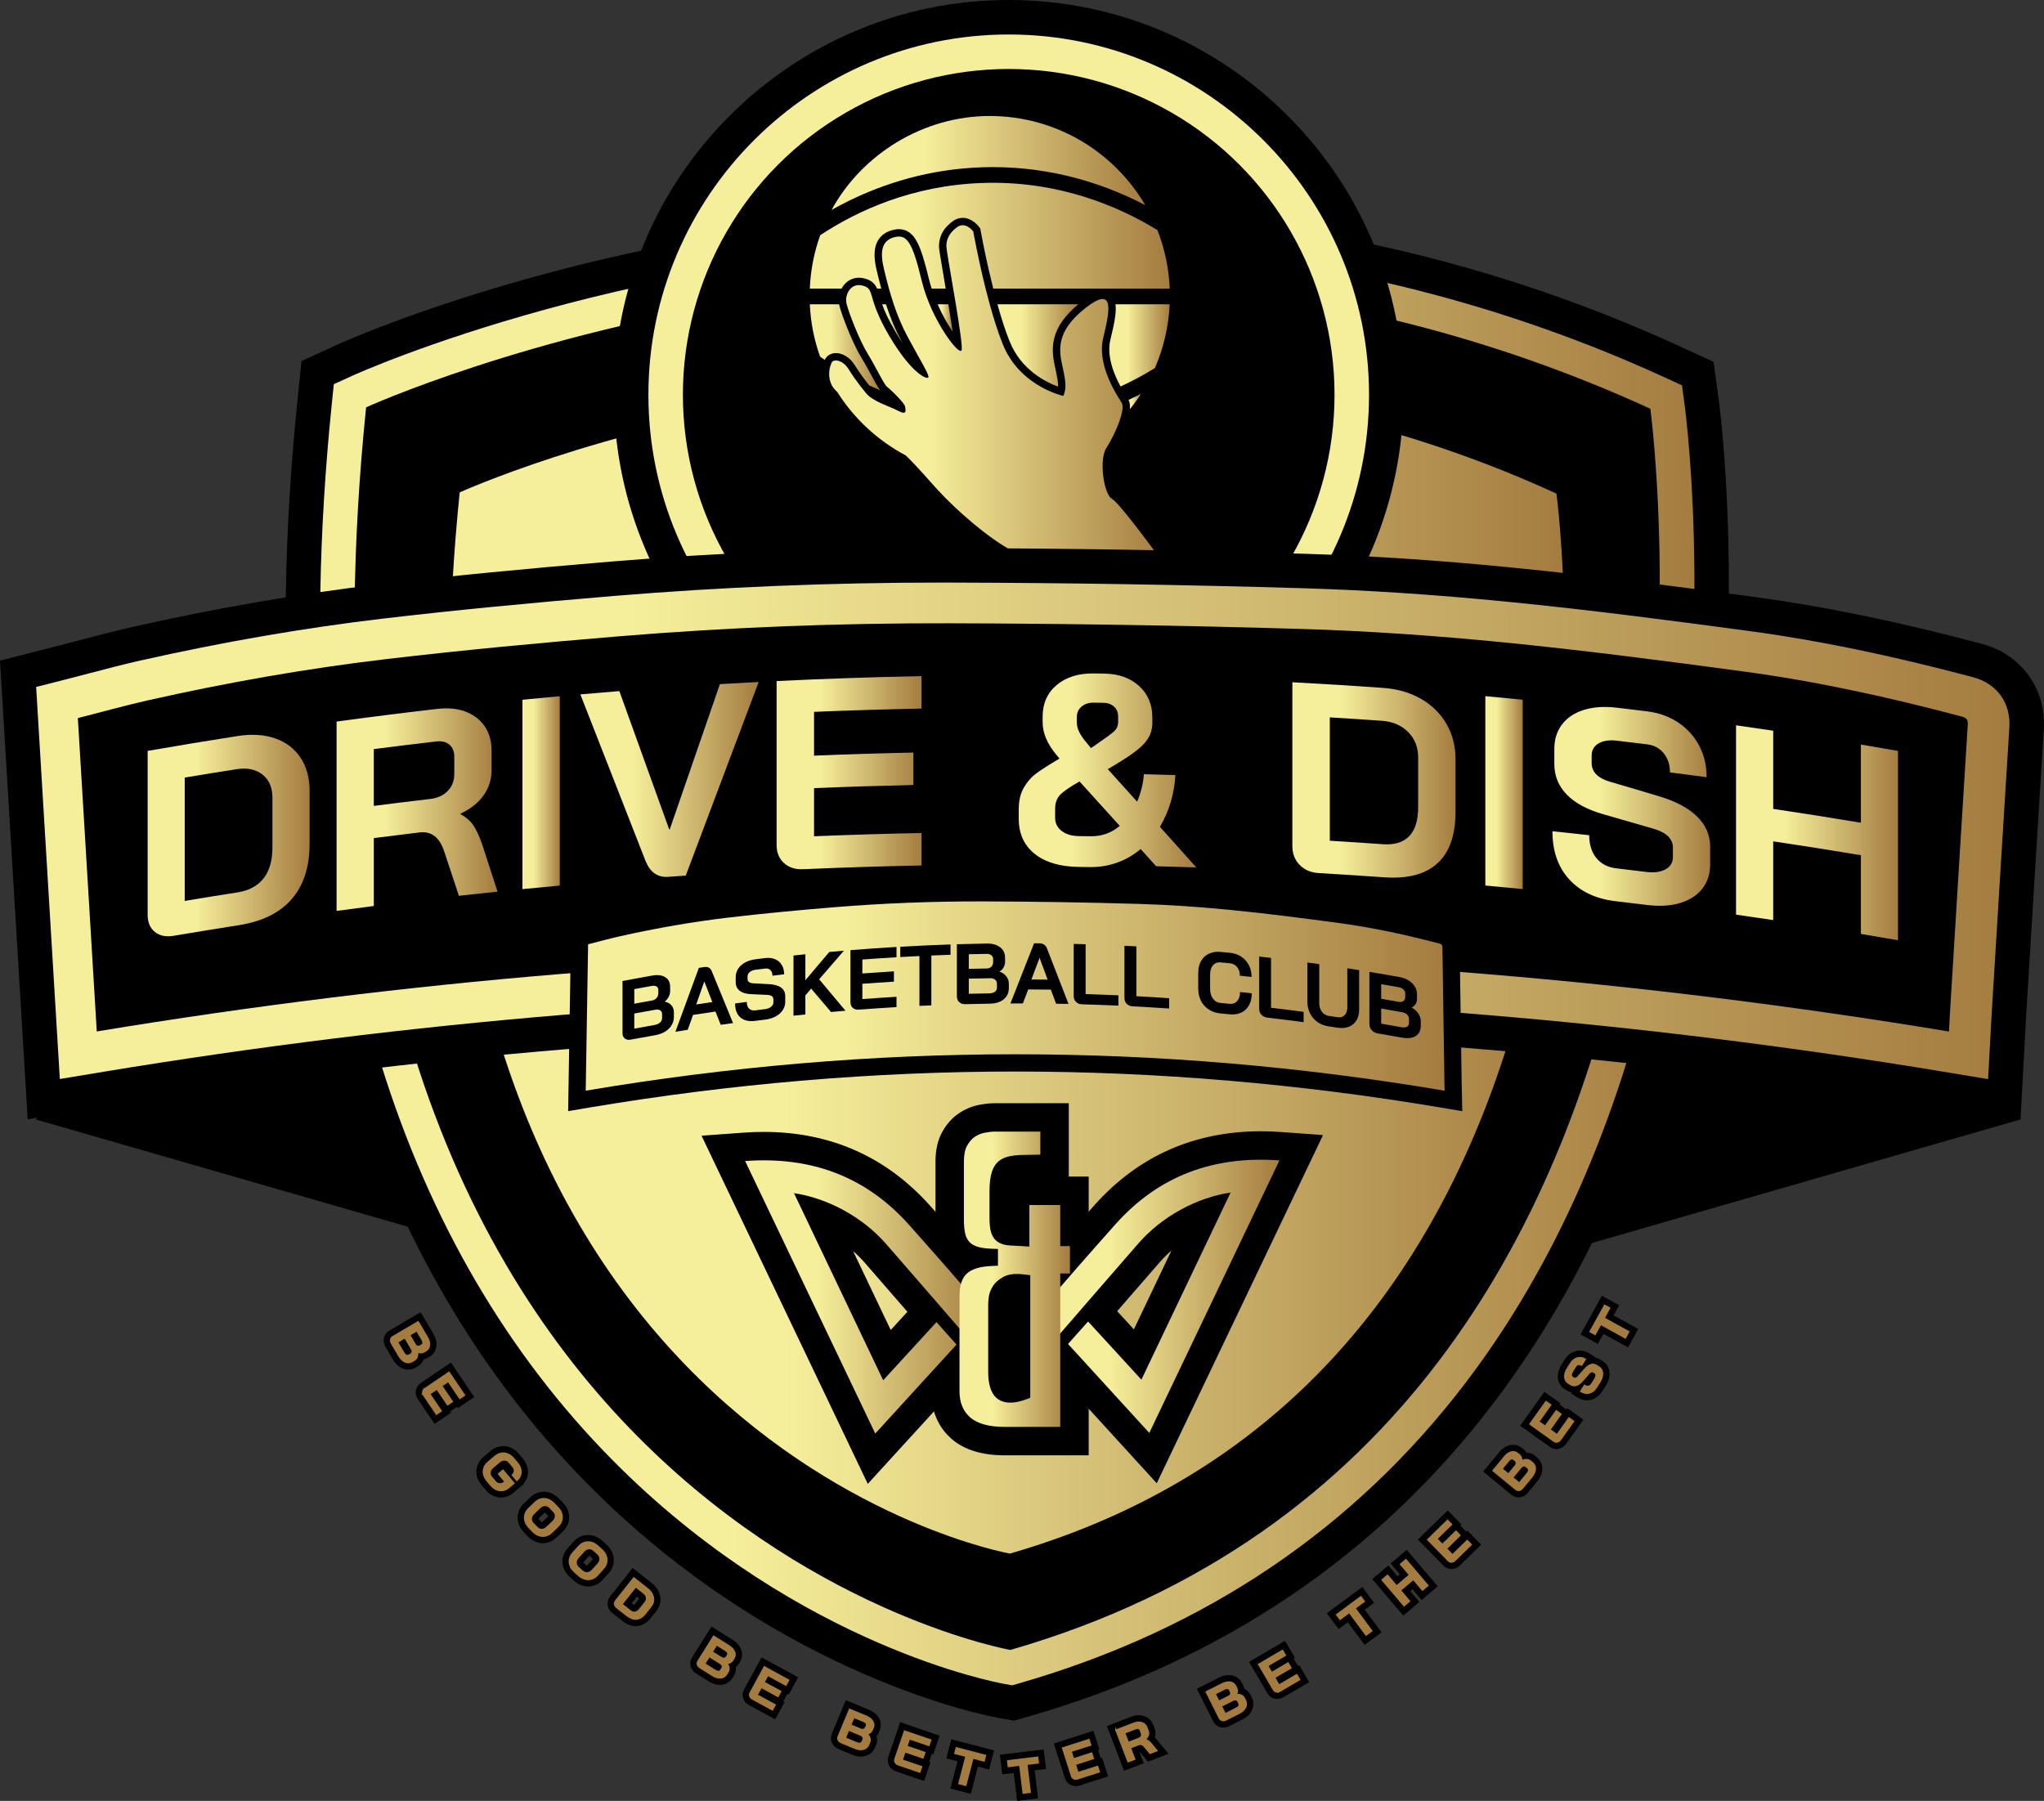 <svg xmlns="http://www.w3.org/2000/svg" xmlns:xlink="http://www.w3.org/1999/xlink" id="Layer_2" viewBox="0 0 1743.99 1536.73"><rect x="0" y="0" width="1743.99" height="1536.73" fill="#333333" stroke="none"/><defs><style>      .cls-1 {        fill: url(#linear-gradient-15);      }      .cls-2 {        fill: url(#linear-gradient-13);      }      .cls-3 {        fill: url(#linear-gradient-2);      }      .cls-4 {        fill: url(#linear-gradient-25);      }      .cls-5 {        fill: url(#linear-gradient-10);      }      .cls-6 {        fill: url(#linear-gradient-12);      }      .cls-7 {        fill: url(#linear-gradient-26);      }      .cls-8 {        fill: url(#linear-gradient-4);      }      .cls-9 {        fill: url(#linear-gradient-3);      }      .cls-10 {        fill: url(#linear-gradient-5);      }      .cls-11 {        fill: url(#linear-gradient-22);      }      .cls-12 {        fill: url(#linear-gradient-24);      }      .cls-13 {        fill: url(#linear-gradient-8);      }      .cls-14 {        fill: url(#linear-gradient-14);      }      .cls-15 {        fill: url(#linear-gradient-20);      }      .cls-16 {        fill: url(#linear-gradient-17);      }      .cls-17 {        fill: url(#linear-gradient-7);      }      .cls-18 {        fill: url(#linear-gradient-9);      }      .cls-19 {        fill: url(#linear-gradient-11);      }      .cls-20 {        fill: url(#linear-gradient-19);      }      .cls-21 {        fill: url(#linear-gradient-6);      }      .cls-22 {        fill: url(#linear-gradient-21);      }      .cls-23 {        fill: #f5ee9a;      }      .cls-24 {        fill: #a47c40;        stroke: #a47c40;        stroke-miterlimit: 10;        stroke-width: 1.1px;      }      .cls-25 {        fill: url(#linear-gradient-16);      }      .cls-26 {        fill: url(#linear-gradient);      }      .cls-27 {        fill: url(#linear-gradient-23);      }      .cls-28 {        fill: url(#linear-gradient-18);      }    </style><linearGradient id="linear-gradient" x1="273.1" y1="822.7" x2="1445.76" y2="822.7" gradientUnits="userSpaceOnUse"><stop offset=".3" stop-color="#f5ee9a"></stop><stop offset="1" stop-color="#a47c40"></stop></linearGradient><linearGradient id="linear-gradient-2" x1="383.77" y1="825.6" x2="1334.88" y2="825.6" xlink:href="#linear-gradient"></linearGradient><linearGradient id="linear-gradient-3" x1="709.49" y1="139.06" x2="977.16" y2="139.06" xlink:href="#linear-gradient"></linearGradient><linearGradient id="linear-gradient-4" x1="962.89" y1="342.59" x2="973.6" y2="342.59" xlink:href="#linear-gradient"></linearGradient><linearGradient id="linear-gradient-5" x1="752.66" y1="276.61" x2="770.57" y2="276.61" xlink:href="#linear-gradient"></linearGradient><linearGradient id="linear-gradient-6" x1="690.97" y1="296.32" x2="750.96" y2="296.32" xlink:href="#linear-gradient"></linearGradient><linearGradient id="linear-gradient-7" x1="851.01" y1="294.77" x2="920.05" y2="294.77" xlink:href="#linear-gradient"></linearGradient><linearGradient id="linear-gradient-8" x1="800.01" y1="271.29" x2="812.8" y2="271.29" xlink:href="#linear-gradient"></linearGradient><linearGradient id="linear-gradient-9" x1="946.48" y1="294.72" x2="998" y2="294.72" xlink:href="#linear-gradient"></linearGradient><linearGradient id="linear-gradient-10" x1="690.94" y1="201.12" x2="998.02" y2="201.12" xlink:href="#linear-gradient"></linearGradient><linearGradient id="linear-gradient-11" x1="707.48" y1="358.21" x2="993.15" y2="358.21" xlink:href="#linear-gradient"></linearGradient><linearGradient id="linear-gradient-12" x1="30.85" y1="708.97" x2="1714.55" y2="708.97" xlink:href="#linear-gradient"></linearGradient><linearGradient id="linear-gradient-13" x1="499.77" y1="849.94" x2="1232.59" y2="849.94" xlink:href="#linear-gradient"></linearGradient><linearGradient id="linear-gradient-14" x1="125.98" y1="712.97" x2="264.17" y2="712.97" xlink:href="#linear-gradient"></linearGradient><linearGradient id="linear-gradient-15" x1="287.18" y1="690.88" x2="424.52" y2="690.88" xlink:href="#linear-gradient"></linearGradient><linearGradient id="linear-gradient-16" x1="445.75" y1="676.38" x2="477.62" y2="676.38" xlink:href="#linear-gradient"></linearGradient><linearGradient id="linear-gradient-17" x1="495.17" y1="665.09" x2="647.34" y2="665.09" xlink:href="#linear-gradient"></linearGradient><linearGradient id="linear-gradient-18" x1="662.62" y1="659.33" x2="786.28" y2="659.33" xlink:href="#linear-gradient"></linearGradient><linearGradient id="linear-gradient-19" x1="869.22" y1="657.41" x2="1020.73" y2="657.41" xlink:href="#linear-gradient"></linearGradient><linearGradient id="linear-gradient-20" x1="1102.69" y1="665.53" x2="1241.91" y2="665.53" xlink:href="#linear-gradient"></linearGradient><linearGradient id="linear-gradient-21" x1="1267.32" y1="676.34" x2="1299.19" y2="676.34" xlink:href="#linear-gradient"></linearGradient><linearGradient id="linear-gradient-22" x1="1324.57" y1="688.11" x2="1459.15" y2="688.11" xlink:href="#linear-gradient"></linearGradient><linearGradient id="linear-gradient-23" x1="1481.23" y1="710.62" x2="1619.42" y2="710.62" xlink:href="#linear-gradient"></linearGradient><linearGradient id="linear-gradient-24" x1="635.76" y1="1106.69" x2="842.58" y2="1106.69" xlink:href="#linear-gradient"></linearGradient><linearGradient id="linear-gradient-25" x1="884.84" y1="1106.16" x2="1091.66" y2="1106.16" xlink:href="#linear-gradient"></linearGradient><linearGradient id="linear-gradient-26" x1="818.68" y1="1091.6" x2="912.94" y2="1091.6" xlink:href="#linear-gradient"></linearGradient></defs><g id="Layer_1-2" data-name="Layer_1"><g><path d="M348.31,1168.7c-1.61,0-3.23-.33-4.8-.97-3.26-1.33-6.03-3.89-8.21-7.59l-6.42-10.89c-1.39-2.36-1.86-4.92-1.35-7.41.54-2.68,2.18-4.95,4.62-6.38l26.75-15.76,10.84,18.41c2.07,3.51,2.95,7,2.62,10.37-.39,3.96-2.49,7.25-5.91,9.26l-1.79,1.05c-1.01.59-2.08,1.01-3.21,1.26-.95,2.46-2.62,4.44-4.84,5.75l-1.86,1.09c-2.05,1.21-4.22,1.82-6.45,1.82Z"></path><path d="M356.62,1194.06c-1.53-2.27-2.15-4.8-1.8-7.32.38-2.71,1.88-5.07,4.22-6.66l25.73-17.38,19.89,29.45-13.94,9.41-.74-1.1-5.99,4.05.74,1.1-13.94,9.41-14.16-20.98Z"></path><path d="M427.51,1277.87c-2.07,0-4.14-.42-6.13-1.25-2.66-1.11-5.03-2.88-7.05-5.28l-3.37-4c-2.09-2.47-3.46-5.17-4.1-8.03-.67-3.03-.49-6.03.56-8.91,1.01-2.79,2.77-5.26,5.24-7.33l5.83-4.92c2.46-2.08,5.19-3.4,8.12-3.93.94-.17,1.89-.25,2.82-.25,2.07,0,4.12.41,6.09,1.23,2.7,1.12,5.14,2.95,7.24,5.44l3.2,3.8c2.01,2.39,3.37,4.96,4.04,7.67.73,2.92.63,5.8-.29,8.57-.65,1.96-1.69,3.75-3.09,5.33l.29.35-9.03,7.61c-2.37,2-5.03,3.24-7.91,3.71-.83.13-1.66.2-2.48.2Z"></path><path d="M463.25,1316.83c-1.76,0-3.53-.3-5.26-.88-2.81-.95-5.39-2.62-7.67-4.99l-3.26-3.38c-2.28-2.36-3.87-5-4.72-7.84-.9-3-.94-6.02-.13-8.97.79-2.9,2.39-5.52,4.75-7.8l5.37-5.18c2.36-2.28,5.04-3.79,7.97-4.48,1.21-.29,2.46-.43,3.7-.43,1.76,0,3.53.29,5.26.88,2.81.95,5.39,2.63,7.67,4.99l3.26,3.38c2.28,2.36,3.87,5,4.71,7.83.9,3.01.94,6.02.13,8.97-.8,2.91-2.4,5.54-4.76,7.81l-5.37,5.18c-2.36,2.28-5.04,3.78-7.97,4.48-1.22.29-2.47.44-3.7.44ZM462.33,1299.07c.08-.06.17-.14.29-.25l5.01-4.84c.11-.1.19-.2.25-.27l-2.96-3.07c-.08.06-.17.14-.29.25l-5.01,4.84c-.11.11-.19.2-.25.27l2.96,3.07Z"></path><path d="M501.83,1353.78c-1.4,0-2.81-.19-4.21-.55-2.86-.75-5.55-2.24-7.99-4.44l-3.49-3.15c-2.44-2.2-4.21-4.72-5.25-7.49-1.1-2.93-1.35-5.94-.75-8.94.59-2.95,2.01-5.68,4.2-8.12l5-5.54c2.2-2.44,4.77-4.12,7.64-5.02,1.55-.48,3.15-.73,4.76-.73,1.39,0,2.81.19,4.21.55,2.86.75,5.55,2.25,7.99,4.44l3.49,3.15c2.43,2.19,4.2,4.71,5.24,7.49,1.1,2.93,1.36,5.94.75,8.94-.6,2.95-2.01,5.68-4.2,8.12l-5,5.55c-2.2,2.44-4.77,4.12-7.64,5.02-1.56.48-3.16.73-4.76.73ZM500.79,1336.09c.07-.06.16-.15.27-.27l4.67-5.17c.1-.11.18-.21.23-.29l-3.16-2.86c-.07.06-.16.15-.27.27l-4.67,5.17c-.1.11-.18.21-.23.29l3.16,2.86Z"></path><path d="M542.44,1387.59c-3.85,0-7.75-1.53-11.57-4.56l-8.39-6.63c-2.15-1.7-3.51-3.92-3.94-6.42-.46-2.69.25-5.4,2-7.62l19.25-24.37,16.27,12.86c2.52,1.99,4.45,4.28,5.73,6.81,1.39,2.76,1.97,5.64,1.7,8.56-.27,2.96-1.4,5.72-3.35,8.19l-5.04,6.38c-3.26,4.13-7.14,6.4-11.54,6.75-.38.03-.75.04-1.13.04ZM541.08,1369.56s4.38-5.54,4.38-5.54c0,0-2.05-1.62-2.05-1.62l-4.38,5.54,2.05,1.62Z"></path><path d="M614.18,1437.74c-3.11,0-6.31-1.02-9.51-3.03l-10.71-6.73c-2.32-1.46-3.91-3.52-4.6-5.97-.75-2.63-.33-5.39,1.17-7.79l16.52-26.29,18.09,11.37c3.45,2.17,5.84,4.86,7.09,8,1.47,3.7,1.11,7.59-1,10.95l-1.1,1.75c-.62.99-1.38,1.86-2.27,2.59.28,2.62-.29,5.15-1.66,7.33l-1.14,1.82c-2.2,3.51-5.52,5.56-9.6,5.93-.42.04-.84.06-1.27.06Z"></path><path d="M639.19,1455.03c-2.4-1.31-4.12-3.27-4.96-5.66-.91-2.58-.67-5.37.68-7.85l14.86-27.27,31.2,17.01-8.05,14.77-1.17-.64-3.46,6.35,1.17.64-8.05,14.77-22.22-12.12Z"></path><path d="M734.48,1498.89c-2.35,0-4.85-.54-7.41-1.61l-11.67-4.86c-2.53-1.05-4.44-2.82-5.53-5.12-1.17-2.47-1.22-5.27-.14-7.87l11.93-28.67,19.72,8.21c3.77,1.56,6.57,3.83,8.32,6.72,2.06,3.4,2.36,7.29.83,10.96l-.8,1.91c-.45,1.08-1.05,2.06-1.81,2.93.72,2.54.57,5.12-.42,7.5l-.83,1.99c-1.59,3.83-4.52,6.4-8.48,7.44-1.2.31-2.44.47-3.72.47Z"></path><path d="M764.55,1511.56c-2.59-.88-4.61-2.52-5.85-4.74-1.34-2.39-1.57-5.18-.66-7.86l10.02-29.38,33.63,11.48-5.43,15.92-1.26-.43-2.33,6.84,1.26.43-5.43,15.92-23.95-8.17Z"></path><polygon points="810.91 1526.18 816.97 1502.91 807.44 1500.42 811.68 1484.14 848.13 1493.64 843.89 1509.91 834.36 1507.43 828.3 1530.7 810.91 1526.18"></polygon><polygon points="864.93 1512.86 855.15 1514.05 853.11 1497.35 890.5 1492.79 892.54 1509.49 882.77 1510.68 885.68 1534.55 867.84 1536.73 864.93 1512.86"></polygon><path d="M917.91,1524.09c-1.43,0-2.8-.29-4.09-.87-2.49-1.12-4.35-3.22-5.21-5.91l-9.48-29.57,33.84-10.85,5.13,16.02-1.27.4,2.21,6.88,1.26-.4,5.14,16.02-24.1,7.72c-1.15.37-2.3.56-3.43.56Z"></path><path d="M944.46,1472.85l20.94-8.02c2.15-.82,4.26-1.24,6.28-1.24,1.56,0,3.08.24,4.51.73,3.72,1.25,6.43,3.88,7.86,7.61l1.04,2.71c.99,2.59,1.07,5.32.23,7.9.45.46.92.96,1.39,1.52l10.28,12.44-17.58,6.73-7.04-8.45-.24.09,3.72,9.72-16.78,6.42-14.61-38.17Z"></path><path d="M1043.79,1474.16c-.88,0-1.75-.12-2.6-.35-2.63-.71-4.79-2.5-6.07-5.02l-13.98-27.73,19.07-9.62c2.8-1.41,5.55-2.12,8.18-2.12.78,0,1.57.06,2.33.19,3.93.66,7.08,2.97,8.86,6.51l.94,1.85c.52,1.04.87,2.14,1.05,3.28,2.39,1.11,4.26,2.91,5.42,5.21l.97,1.92c1.86,3.69,1.9,7.59.12,11.28-1.54,3.17-4.27,5.76-8.11,7.7l-11.29,5.69c-1.59.8-3.24,1.21-4.88,1.21Z"></path><path d="M1089.78,1449.71c-.67,0-1.33-.07-1.99-.2-2.69-.56-4.95-2.2-6.38-4.63l-15.69-26.8,30.66-17.96,8.5,14.51-1.15.67,3.65,6.23,1.15-.67,8.5,14.52-21.84,12.79c-1.74,1.02-3.56,1.53-5.42,1.53Z"></path><polygon points="1150.02 1384.26 1142.1 1390.12 1132.09 1376.6 1162.36 1354.18 1172.37 1367.7 1164.46 1373.56 1178.77 1392.89 1164.33 1403.58 1150.02 1384.26"></polygon><polygon points="1170.86 1347.46 1184.55 1335.82 1192.31 1344.94 1194.3 1343.25 1186.54 1334.12 1200.23 1322.48 1226.7 1353.61 1213.02 1365.25 1205.2 1356.06 1203.21 1357.76 1211.03 1366.95 1197.34 1378.59 1170.86 1347.46"></polygon><path d="M1238.36,1338.88c-2.63,0-5.02-1.03-6.91-2.98l-21.68-22.23,25.44-24.81,11.75,12.04-.95.93,5.05,5.17.95-.93,11.75,12.04-18.12,17.67c-1.96,1.91-4.34,2.98-6.88,3.08h-.39Z"></path><path d="M1295.62,1277.73c-2.22,0-4.34-.78-6.14-2.26l-23.97-19.75,13.59-16.49c2.6-3.15,5.58-5.17,8.85-6.01,1.05-.27,2.1-.4,3.13-.4,2.75,0,5.37.97,7.59,2.79l1.6,1.32c.9.74,1.66,1.6,2.28,2.58,2.66.06,5.07.95,7.05,2.58l1.67,1.38c3.15,2.59,4.8,6.24,4.64,10.27-.13,3.52-1.59,6.99-4.32,10.31l-8.04,9.76c-1.74,2.11-4,3.43-6.51,3.8-.48.07-.96.11-1.43.11Z"></path><path d="M1327.94,1236.49c-2,0-3.95-.65-5.65-1.87l-25.23-18.09,20.7-28.88,13.68,9.8-.78,1.08,5.87,4.21.77-1.08,13.68,9.8-14.75,20.57c-1.59,2.22-3.74,3.68-6.23,4.23-.69.15-1.38.23-2.06.23Z"></path><path d="M1354.05,1194.88c-2.88,0-5.76-.89-8.54-2.64l-5.01-3.15.6-.95c-1.45-.27-2.84-.82-4.16-1.65l-1.96-1.23c-2.32-1.46-4.05-3.54-5-6.04-.89-2.34-1.09-4.91-.57-7.64.45-2.37,1.43-4.75,2.9-7.1l2.66-4.24c1.52-2.41,3.41-4.31,5.62-5.65,2.31-1.4,4.81-2.1,7.42-2.1h.21c2.67.04,5.24.83,7.66,2.36l5.01,3.15-.2.33c1.55.22,3.04.78,4.45,1.66l2.32,1.46c2.33,1.47,4.07,3.59,5.01,6.14.87,2.34,1.05,4.91.55,7.63-.44,2.39-1.42,4.8-2.92,7.19l-2.72,4.32c-2.54,4.04-5.8,6.63-9.69,7.68-1.19.32-2.41.48-3.63.48Z"></path><polygon points="1368.07 1138.15 1363.32 1146.77 1348.58 1138.66 1366.76 1105.67 1381.5 1113.78 1376.74 1122.41 1397.81 1134.01 1389.13 1149.75 1368.07 1138.15"></polygon><g><path class="cls-24" d="M333.34,1143.02c.21-1.05.82-1.87,1.82-2.46l21.65-12.75,7.84,13.3c1.43,2.42,2.04,4.68,1.83,6.78-.21,2.1-1.22,3.68-3.03,4.75l-1.79,1.05c-.79.46-1.66.69-2.62.69-.96,0-1.89-.25-2.8-.75l-.04.02c.32,1.46.24,2.84-.22,4.12-.46,1.28-1.25,2.26-2.37,2.92l-1.86,1.09c-1.95,1.15-3.95,1.31-6,.47-2.05-.83-3.83-2.54-5.35-5.11l-6.42-10.89c-.64-1.1-.86-2.17-.65-3.22ZM344.46,1154.23c.66,1.12,1.38,1.86,2.16,2.23.78.37,1.55.32,2.31-.13l1.57-.93c.69-.41,1.09-1,1.21-1.79.11-.79-.09-1.63-.62-2.52l-5.61-9.52-6.29,3.7,5.27,8.94ZM354.28,1147.21c.48.82,1.11,1.33,1.9,1.56.79.22,1.59.09,2.4-.38l1.21-.72c.67-.39,1.04-.97,1.12-1.74.08-.77-.15-1.6-.67-2.49l-4.62-7.84-6.07,3.58,4.73,8.03Z"></path><path class="cls-24" d="M360.68,1187.57c.15-1.06.7-1.92,1.67-2.57l20.82-14.06,13.26,19.63-4.12,2.78-9.83-14.56-5.57,3.76,9.09,13.46-4.12,2.78-9.09-13.46-6.12,4.13,9.83,14.56-4.12,2.78-10.85-16.07c-.71-1.05-.99-2.11-.84-3.18Z"></path><path class="cls-24" d="M412.64,1258.04c-.43-1.92-.31-3.79.35-5.6.66-1.81,1.82-3.42,3.49-4.83l5.83-4.92c1.67-1.41,3.45-2.28,5.35-2.63,1.9-.34,3.76-.14,5.6.62,1.83.76,3.49,2.02,4.98,3.78l3.2,3.8c1.43,1.69,2.37,3.46,2.82,5.28.45,1.82.4,3.58-.16,5.28-.56,1.69-1.6,3.18-3.12,4.46l-3.89-4.61c1.14-.96,1.76-2.1,1.84-3.41.09-1.31-.37-2.55-1.36-3.73l-3.2-3.8c-1.07-1.27-2.36-1.91-3.89-1.94-1.53-.03-3,.55-4.41,1.75l-5.45,4.6c-1.42,1.19-2.24,2.54-2.48,4.04-.24,1.5.17,2.87,1.22,4.11l3.38,4c.97,1.15,2.17,1.78,3.59,1.88,1.42.1,2.71-.34,3.87-1.32l.7-.59-5.55-6.58,3.8-3.21,9.44,11.19-4.5,3.79c-1.54,1.3-3.22,2.1-5.04,2.39-1.81.29-3.61.07-5.39-.67-1.78-.74-3.38-1.95-4.79-3.62l-3.38-4c-1.47-1.74-2.42-3.57-2.84-5.5Z"></path><path class="cls-24" d="M448.02,1298.05c-.58-1.93-.61-3.83-.09-5.71.51-1.87,1.57-3.58,3.16-5.12l5.37-5.18c1.59-1.54,3.33-2.53,5.22-2.98,1.89-.45,3.79-.35,5.7.29,1.91.64,3.67,1.81,5.3,3.49l3.27,3.38c1.62,1.68,2.72,3.49,3.3,5.42.58,1.93.61,3.83.09,5.71-.52,1.87-1.57,3.58-3.16,5.12l-5.37,5.18c-1.59,1.53-3.33,2.53-5.22,2.98-1.89.45-3.79.35-5.7-.29-1.91-.64-3.68-1.81-5.3-3.49l-3.27-3.38c-1.62-1.68-2.72-3.49-3.3-5.42ZM458.22,1303.34c1.19,1.23,2.57,1.83,4.13,1.78,1.56-.05,3.02-.73,4.37-2.03l5.01-4.84c1.35-1.31,2.08-2.74,2.19-4.3s-.44-2.96-1.63-4.19l-3.27-3.38c-1.19-1.23-2.57-1.83-4.13-1.78-1.56.05-3.02.73-4.37,2.04l-5.01,4.84c-1.35,1.31-2.08,2.74-2.19,4.3s.44,2.96,1.63,4.2l3.27,3.38Z"></path><path class="cls-24" d="M486.44,1336.06c-.71-1.89-.87-3.78-.49-5.69.38-1.91,1.32-3.68,2.8-5.32l5-5.54c1.48-1.64,3.15-2.75,5-3.33,1.86-.58,3.76-.61,5.71-.1s3.79,1.55,5.53,3.11l3.49,3.15c1.74,1.56,2.96,3.29,3.67,5.17.71,1.89.87,3.78.49,5.69-.38,1.9-1.32,3.68-2.8,5.32l-5,5.54c-1.48,1.64-3.15,2.75-5,3.33-1.86.58-3.76.61-5.71.1-1.95-.51-3.79-1.55-5.53-3.11l-3.49-3.15c-1.74-1.57-2.96-3.29-3.67-5.18ZM496.98,1340.63c1.27,1.15,2.69,1.64,4.25,1.48,1.56-.16,2.96-.94,4.22-2.33l4.66-5.17c1.26-1.4,1.89-2.88,1.88-4.44,0-1.56-.64-2.92-1.92-4.07l-3.49-3.15c-1.27-1.15-2.69-1.64-4.25-1.48-1.56.16-2.97.94-4.22,2.33l-4.66,5.17c-1.26,1.4-1.89,2.88-1.88,4.44,0,1.57.64,2.92,1.91,4.07l3.49,3.15Z"></path><path class="cls-24" d="M524.38,1368.98c-.18-1.06.09-2.04.81-2.96l15.58-19.71,11.63,9.19c1.86,1.47,3.23,3.08,4.12,4.84.89,1.76,1.25,3.54,1.09,5.35s-.86,3.49-2.1,5.05l-5.04,6.38c-2.21,2.8-4.66,4.3-7.36,4.52-2.69.21-5.55-.87-8.57-3.26l-8.39-6.63c-1-.79-1.59-1.71-1.77-2.77ZM537.53,1374.3c1.48,1.17,2.93,1.66,4.33,1.46,1.4-.2,2.72-1.08,3.95-2.64l4.73-5.99c.98-1.24,1.33-2.57,1.06-3.99-.27-1.43-1.1-2.69-2.49-3.79l-6.68-5.28-11.72,14.83,6.82,5.39Z"></path><path class="cls-24" d="M595.06,1420.4c-.29-1.03-.13-2.04.49-3.02l13.37-21.27,13.07,8.22c2.38,1.49,3.96,3.22,4.74,5.18.78,1.96.61,3.83-.51,5.6l-1.1,1.76c-.49.77-1.16,1.38-2.01,1.82-.85.44-1.8.65-2.83.62l-.02.03c.95,1.15,1.52,2.41,1.7,3.76.18,1.35-.08,2.58-.77,3.68l-1.15,1.83c-1.21,1.92-2.91,2.98-5.11,3.18-2.2.2-4.57-.5-7.1-2.09l-10.7-6.73c-1.08-.68-1.76-1.53-2.06-2.57ZM610.09,1425.25c1.1.69,2.08,1.02,2.94.99.86-.03,1.52-.42,1.99-1.17l.97-1.54c.43-.68.51-1.39.25-2.15-.26-.75-.83-1.4-1.71-1.96l-9.35-5.88-3.88,6.18,8.79,5.53ZM615.59,1414.5c.8.5,1.6.67,2.41.51.8-.17,1.45-.65,1.95-1.44l.75-1.19c.41-.65.48-1.34.19-2.06-.28-.72-.86-1.35-1.74-1.9l-7.7-4.84-3.75,5.97,7.89,4.96Z"></path><path class="cls-24" d="M639.81,1447.4c-.36-1.01-.26-2.03.3-3.05l12.03-22.06,20.8,11.34-2.38,4.37-15.43-8.41-3.21,5.9,14.26,7.77-2.38,4.37-14.26-7.77-3.53,6.48,15.43,8.41-2.38,4.37-17.02-9.28c-1.12-.61-1.85-1.42-2.21-2.43Z"></path><path class="cls-24" d="M715.21,1484.77c-.46-.97-.47-1.99-.02-3.06l9.65-23.2,14.25,5.93c2.59,1.08,4.44,2.52,5.53,4.32,1.09,1.8,1.23,3.67.43,5.61l-.8,1.91c-.35.84-.91,1.55-1.68,2.13s-1.66.94-2.68,1.08l-.02.04c1.13.98,1.9,2.12,2.3,3.43.4,1.31.35,2.56-.15,3.76l-.83,1.99c-.87,2.09-2.38,3.42-4.52,3.98-2.14.56-4.59.27-7.35-.88l-11.67-4.86c-1.17-.49-1.99-1.22-2.45-2.19ZM730.84,1487.05c1.2.5,2.22.66,3.06.49.84-.17,1.43-.67,1.77-1.49l.7-1.68c.31-.74.27-1.46-.11-2.16-.38-.7-1.05-1.25-2.01-1.64l-10.2-4.24-2.8,6.74,9.59,3.99ZM734.48,1475.54c.87.36,1.69.4,2.46.1.76-.29,1.33-.88,1.69-1.74l.54-1.3c.3-.72.25-1.4-.15-2.06-.4-.66-1.07-1.19-2.03-1.59l-8.4-3.49-2.71,6.51,8.6,3.58Z"></path><path class="cls-24" d="M763.87,1503.93c-.52-.94-.6-1.96-.22-3.05l8.11-23.78,22.42,7.65-1.61,4.71-16.63-5.67-2.17,6.36,15.37,5.24-1.61,4.71-15.37-5.24-2.38,6.99,16.63,5.67-1.61,4.71-18.35-6.26c-1.2-.41-2.07-1.08-2.59-2.02Z"></path><path class="cls-24" d="M824.2,1498.67l-9.53-2.48,1.25-4.82,24.99,6.51-1.26,4.81-9.53-2.48-6.06,23.27-5.93-1.54,6.06-23.27Z"></path><path class="cls-24" d="M870.09,1506.26l-9.78,1.19-.6-4.94,25.63-3.13.6,4.94-9.78,1.19,2.91,23.87-6.08.74-2.91-23.87Z"></path><path class="cls-24" d="M916.25,1517.81c-.98-.44-1.65-1.21-2-2.32l-7.67-23.93,22.56-7.23,1.52,4.74-16.73,5.36,2.05,6.4,15.46-4.96,1.52,4.74-15.46,4.96,2.25,7.03,16.73-5.36,1.52,4.74-18.46,5.92c-1.21.39-2.31.36-3.29-.08Z"></path><path class="cls-24" d="M952.11,1476.27l15.41-5.9c2.51-.96,4.78-1.1,6.8-.43,2.02.68,3.42,2.05,4.21,4.11l1.04,2.71c.51,1.34.55,2.67.12,3.97-.43,1.31-1.33,2.51-2.67,3.62l.03.08c1.09.2,2,.57,2.72,1.09.72.52,1.54,1.32,2.46,2.39l4.96,6-5.93,2.27-4.66-5.59c-.78-.97-1.6-1.61-2.44-1.91s-1.73-.27-2.67.09l-7,2.68,3.72,9.72-5.72,2.19-10.38-27.11ZM971.34,1483.56c1.16-.44,1.96-1.08,2.4-1.92.44-.83.48-1.72.13-2.65l-.96-2.52c-.29-.75-.76-1.25-1.43-1.52-.67-.26-1.42-.23-2.25.08l-9.61,3.68,3.11,8.13,8.62-3.3Z"></path><path class="cls-24" d="M1042.74,1468.1c-1.04-.28-1.82-.94-2.34-1.98l-11.31-22.44,13.79-6.95c2.51-1.26,4.8-1.72,6.88-1.38,2.08.35,3.59,1.46,4.54,3.33l.93,1.85c.41.81.58,1.7.52,2.66-.06.96-.37,1.88-.93,2.74l.02.04c1.48-.22,2.85-.06,4.1.49,1.25.55,2.17,1.4,2.76,2.56l.97,1.93c1.02,2.02,1.05,4.03.08,6.02-.97,1.99-2.79,3.66-5.45,5l-11.29,5.69c-1.14.57-2.22.72-3.26.44ZM1048.29,1447.47c.84-.43,1.4-1.03,1.68-1.8.27-.77.2-1.58-.23-2.42l-.63-1.26c-.35-.69-.9-1.1-1.66-1.23s-1.6.04-2.53.51l-8.12,4.09,3.17,6.3,8.32-4.19ZM1054.66,1457.73c1.16-.59,1.95-1.26,2.37-2.01.41-.75.42-1.52.03-2.31l-.82-1.63c-.36-.72-.93-1.15-1.71-1.32-.78-.16-1.63-.01-2.55.45l-9.86,4.97,3.29,6.52,9.27-4.67Z"></path><path class="cls-24" d="M1088.98,1443.7c-1.05-.22-1.87-.83-2.46-1.83l-12.7-21.68,20.44-11.97,2.52,4.29-15.16,8.88,3.4,5.8,14.01-8.21,2.51,4.29-14.01,8.21,3.73,6.37,15.16-8.88,2.51,4.29-16.73,9.8c-1.1.64-2.17.86-3.23.64Z"></path><path class="cls-24" d="M1151.25,1375.97l-7.91,5.86-2.96-4,20.75-15.37,2.96,4-7.91,5.86,14.31,19.33-4.92,3.64-14.31-19.33Z"></path><path class="cls-24" d="M1179.21,1348.13l4.66-3.97,7.76,9.13,11.02-9.37-7.76-9.13,4.66-3.97,18.8,22.11-4.66,3.97-7.82-9.19-11.02,9.37,7.82,9.19-4.66,3.97-18.8-22.11Z"></path><path class="cls-24" d="M1238.52,1332.96c-1.07.04-2.02-.35-2.83-1.18l-17.55-17.99,16.96-16.54,3.47,3.56-12.58,12.27,4.69,4.81,11.62-11.34,3.47,3.56-11.62,11.34,5.15,5.28,12.58-12.27,3.47,3.56-13.88,13.54c-.91.89-1.9,1.36-2.98,1.4Z"></path><path class="cls-24" d="M1296.18,1271.76c-1.06.16-2.04-.13-2.94-.87l-19.39-15.98,9.82-11.92c1.79-2.17,3.7-3.51,5.74-4.03,2.04-.52,3.87-.11,5.5,1.22l1.6,1.32c.71.58,1.22,1.32,1.55,2.23.33.9.42,1.87.26,2.88l.03.03c1.26-.8,2.58-1.2,3.95-1.2,1.37,0,2.55.4,3.55,1.23l1.66,1.37c1.75,1.44,2.58,3.27,2.49,5.48-.08,2.21-1.08,4.47-2.98,6.77l-8.04,9.76c-.81.98-1.74,1.55-2.81,1.71ZM1292.95,1250.65c.6-.73.87-1.5.81-2.32s-.45-1.53-1.18-2.12l-1.09-.9c-.6-.49-1.27-.64-2.02-.45-.75.19-1.45.68-2.11,1.48l-5.78,7.02,5.44,4.48,5.93-7.19ZM1302.9,1257.47c.83-1,1.28-1.93,1.36-2.79.08-.86-.22-1.56-.91-2.13l-1.41-1.16c-.62-.51-1.32-.68-2.1-.52-.78.16-1.5.64-2.16,1.44l-7.03,8.52,5.63,4.64,6.6-8.01Z"></path><path class="cls-24" d="M1328.73,1230.48c-1.05.23-2.05,0-2.99-.67l-20.42-14.64,13.8-19.26,4.05,2.9-10.23,14.28,5.46,3.91,9.46-13.2,4.05,2.9-9.46,13.2,6,4.3,10.23-14.28,4.05,2.9-11.29,15.76c-.74,1.04-1.64,1.67-2.69,1.9Z"></path><path class="cls-24" d="M1356.14,1188.68c-2.41.65-4.91.16-7.48-1.45l3.21-5.11c1.22.77,2.38,1.03,3.49.8,1.11-.23,2.03-.93,2.77-2.11l2.62-4.17c.69-1.1,1.04-2.13,1.04-3.09,0-.96-.36-1.67-1.09-2.12l-1.2-.75c-1.15-.72-2.43-.27-3.84,1.36l-5.43,6.23c-1.77,2.03-3.51,3.32-5.24,3.86s-3.36.32-4.91-.65l-1.97-1.23c-1.24-.78-2.11-1.82-2.61-3.13s-.59-2.78-.28-4.42c.31-1.64,1.01-3.32,2.1-5.05l2.66-4.25c1.02-1.63,2.24-2.87,3.66-3.73,1.42-.86,2.91-1.27,4.48-1.25,1.57.03,3.1.51,4.6,1.45l-3.21,5.11c-.98-.62-1.96-.83-2.91-.62-.96.2-1.74.78-2.33,1.73l-2.67,4.25c-.66,1.05-.98,2.03-.96,2.93.02.9.38,1.58,1.08,2.02l.95.6c1.17.73,2.44.33,3.8-1.23l5.44-6.17c1.81-2.04,3.56-3.37,5.26-3.98,1.7-.61,3.3-.44,4.8.5l2.32,1.46c1.24.78,2.11,1.84,2.6,3.18.5,1.34.59,2.84.28,4.5s-1.01,3.36-2.11,5.12l-2.71,4.32c-1.73,2.76-3.8,4.46-6.22,5.11Z"></path><path class="cls-24" d="M1365.74,1130.1l-4.75,8.63-4.36-2.4,12.46-22.61,4.36,2.4-4.75,8.63,21.06,11.61-2.96,5.36-21.06-11.61Z"></path></g><path d="M30.47,955.23l365.67,105.42-17.48-87.68-32.7-73.59s-297.39,34.84-315.49,55.85Z"></path><path d="M851.84,1465.88c-7.33-1.3-181.48-33.53-342.21-191.34-93.63-91.92-163.68-207.61-208.22-343.85-54.54-166.86-70.56-365.06-47.6-589.1l3.44-33.54,30.66-14.01c2.66-1.22,66.26-30.03,170.7-58.64,95.76-26.23,246.4-57.51,420.25-57.51,197.61,0,383.93,39.49,553.79,117.38l29.44,13.5,4.35,32.1c1.26,9.29,30.19,230.22-25,478.48-32.95,148.2-89.2,275.36-167.19,377.95-98.85,130.04-232.04,219.92-395.87,267.16l-13.11,3.78-13.44-2.37Z"></path><path class="cls-26" d="M856.96,1436.89c-6.97-1.23-172.42-31.88-326.71-183.35-90.23-88.58-157.81-200.28-200.86-331.99-53.25-162.92-68.83-357.03-46.29-576.95l1.72-16.77,15.33-7c2.57-1.17,63.99-29.02,166.24-57.03,94.02-25.76,241.9-56.46,412.47-56.46,193.34,0,375.54,38.59,541.52,114.7l14.72,6.75,2.18,16.05c1.23,9.07,29.5,224.95-24.57,468.14-32.02,144.02-86.49,267.34-161.89,366.53-94.94,124.88-222.98,211.25-380.59,256.69l-6.56,1.89-6.72-1.19Z"></path><path d="M312.38,347.59s547.57-250.16,1095.73,1.19c0,0,117.65,867.76-546.04,1059.12,0,0-646.65-114.22-549.7-1060.31Z"></path><path d="M857.98,1346.62c-5.9-1.04-146.06-27.01-276.97-155.54-76.61-75.21-133.99-170.08-170.57-281.96-45.31-138.61-58.55-303.85-39.36-491.12l1.24-12.11,11.07-5.06c2.18-.99,54.36-24.65,141.39-48.49,80.06-21.93,205.99-48.08,351.23-48.08,164.55,0,319.61,32.84,460.85,97.6l10.63,4.88,1.57,11.59c1.05,7.72,25.1,191.41-20.93,398.43-27.22,122.45-73.5,227.25-137.56,311.51-80.56,105.97-189.24,179.26-323.02,217.84l-4.73,1.37-4.85-.86Z"></path><path class="cls-3" d="M392.23,420.17s467.63-213.64,935.77,1.02c0,0,100.48,741.07-466.32,904.5,0,0-552.25-97.55-469.45-905.52Z"></path><path d="M860.66,673.72c-185.75,0-336.86-151.11-336.86-336.86S674.92,0,860.66,0s336.86,151.11,336.86,336.86-151.11,336.86-336.86,336.86Z"></path><path class="cls-23" d="M860.66,644.29c-169.52,0-307.43-137.91-307.43-307.43S691.15,29.43,860.66,29.43s307.43,137.91,307.43,307.43-137.91,307.43-307.43,307.43Z"></path><circle cx="860.66" cy="336.86" r="277.99"></circle><g><path class="cls-9" d="M774.26,152.39c20.76-5.69,42.2-8.94,63.71-9.65,24.11-.8,48.24,1.59,71.72,7.1,19.43,4.56,38.61,11.29,57.02,20.01,3.51,1.66,7,3.4,10.45,5.21-26.67-45.52-76.11-76.08-132.67-76.08s-108.93,32.41-134.99,80.18c4.59-2.59,9.25-5.06,13.97-7.39,16.36-8.1,33.46-14.61,50.8-19.37Z"></path><path class="cls-8" d="M973.6,336.01c-.96.5-1.92.99-2.88,1.47-2.59,1.3-5.2,2.56-7.82,3.78,1.03,2.13,1.41,4.74,1.17,7.91,3.4-4.21,6.59-8.6,9.54-13.16Z"></path><path class="cls-10" d="M770.57,293.58c-.63-1.16-1.27-2.35-1.93-3.56-4.84-9.02-9.02-18.97-12.74-30.37h-3.25c2.02,5.62,5.27,13.09,11.32,23.42,2.19,3.74,4.4,7.26,6.59,10.51Z"></path><path class="cls-21" d="M729.07,311.19c4.23,6.69,8.09,12.13,12.55,17.63,3.03,1.42,6.14,2.82,9.33,4.17-1.88-2.43-4.06-6.39-7.69-13.1-2.59-4.79-5.52-10.21-8.48-15.03-4.59-7.5-9.24-18.38-11.6-24.2-3.47-8.54-6.27-16.61-7.15-20.55-.03-.15-.06-.3-.09-.46h-24.98c.7,15.61,3.73,30.61,8.75,44.67,1.29.92,2.62,1.84,3.98,2.78.77-1.68,1.97-3.08,3.53-4.1,1.71-1.12,3.79-1.71,6.01-1.71,5.82,0,12.04,3.89,15.84,9.9Z"></path><path class="cls-17" d="M920.05,259.64h-69.03c3.52,12.62,7.07,23.41,10.5,31.9,9.78,24.19,30.94,34.59,41.24,38.35.14-3.22-.57-7.66-2.4-15.88-.76-3.43-1.6-7.44-1.92-11.67-.38-4.92-.01-9.44,1.11-13.83,2.6-10.14,9.31-19.61,20.51-28.88Z"></path><path class="cls-13" d="M812.8,282.94c-.3-2.13-.66-4.57-1.09-7.36-.77-5.01-1.65-10.42-2.56-15.93h-9.14c2.34,5.3,5.03,10.58,8.01,15.68,1.58,2.7,3.19,5.26,4.78,7.62Z"></path><path class="cls-18" d="M985.38,314.08c7.33-16.8,11.75-35.15,12.62-54.44h-46.25c.38,2.74.3,6.04-.2,10.06-.75,5.98-2.42,13.13-4.1,19.98-3.46,14.07,2.99,29.7,8.63,40.11,10.84-4.98,20.62-10.35,29.3-15.71h0Z"></path><path class="cls-5" d="M720.08,243.19c3.21-4,7.74-6.21,12.76-6.21,1.71,0,3.48.26,5.26.76,2.74.78,6.21,2.14,8.69,5.72.61.88,1.11,1.81,1.53,2.8h3.61c-1.45-5.32-2.63-10.18-3.66-14.44l-.07-.28c-2.16-8.87-2.55-15.51-1.24-20.9,1.75-7.23,6.63-12.14,14.11-14.21,2.15-.59,4.09-.88,5.93-.88,3.51,0,6.67,1.08,9.4,3.2,2.42,1.89,4.52,4.62,6.43,8.37,3.09,6.07,5.92,15.06,9.77,31.01.64,2.65,1.41,5.37,2.3,8.13h12.01c-.43-2.54-.86-5.05-1.28-7.5-3.3-19.35-4.46-26.33-4.46-28.6,0-3.98.85-7.69,2.54-11.04,1.95-3.88,5.07-7.38,9.27-10.4,2.61-1.88,5.45-2.83,8.44-2.83,8.1,0,13.52,7.12,14.12,7.93l.86,1.18.25,1.44c.03.15,2.71,15.23,7.12,34.46,1.22,5.32,2.45,10.44,3.7,15.36h150.56c-.72-17.57-4.38-34.38-10.52-49.95-33.3-20.4-84.58-42.33-149.09-40.19-60.48,2-107.54,24.06-138.6,44.59-5.14,14.32-8.22,29.63-8.87,45.56h27.13c.58-1.09,1.25-2.13,2.01-3.08Z"></path><path class="cls-19" d="M948.97,425.83c-7.27-3.82-11.47-33.65-4.97-43.59,3.58-5.47,8.31-14.76,11.21-23.04,2.3-6.57,3.45-12.5,1.93-15.35-.04-.08-.09-.16-.14-.24-1.23-1.96-3.86-5.96-6.69-11.26-6.01-11.24-12.89-28.34-8.99-44.19,2.82-11.47,5.27-22.57,4.03-28.53-1.12-5.38-5.26-6.56-14.87,0-1.37.94-2.86,2.03-4.46,3.29-25.24,19.88-22.56,35.94-19.5,49.71,3.06,13.77,3.44,18.74.76,25.24,0,0-37.09-8.03-51.62-43.98-4.09-10.11-7.88-22.17-11.21-34.27-1.23-4.49-2.41-8.98-3.51-13.38-6.49-25.92-10.53-48.72-10.53-48.72,0,0-6.5-8.92-13.77-3.69-7.27,5.22-9.18,10.96-9.18,16.31,0,2.32,2.8,18.3,5.82,36.1.75,4.41,1.51,8.93,2.25,13.38,3.14,19.02,5.81,36.78,4.93,39.24-1.52,4.25-17.01-14.63-27.35-39.24-1.81-4.32-3.47-8.81-4.86-13.38-.67-2.2-1.28-4.42-1.82-6.65-8.03-33.27-12.62-40.15-23.71-37.09-11.09,3.06-11.85,13.38-8.41,27.53,1.13,4.65,2.47,10.17,4.15,16.21,1.18,4.24,2.53,8.74,4.09,13.38,2.99,8.88,6.76,18.28,11.65,27.38,11.09,20.65,18.35,32.12,17.97,34.8-.38,2.68-14.15-2.29-33.65-35.56-7.07-12.06-10.52-20.55-12.56-26.62-2.44-7.28-2.86-11.08-5.03-13.38-1.02-1.08-2.42-1.82-4.59-2.45-4.61-1.32-8.15-.01-10.57,2.45-3.21,3.26-4.45,8.54-3.58,12.47.06.28.14.58.22.91,2.04,7.89,10.78,30.54,17.75,41.91,7.27,11.85,14.15,26.77,16.83,28.68,1.42,1.01,5.53,4.83,9.13,8.64,3.19,3.37,5.98,6.75,6.16,8.19.38,3.06,1.91,7.65-6.12,3.44-8.03-4.21-21.03-7.65-27.15-14.91-3.84-4.56-7.07-8.82-10.09-13.15-1.79-2.57-3.5-5.17-5.21-7.88-4.59-7.27-13.14-9.14-14.53-4.21-.04.09-.08.2-.13.33-.82,2.09-2.99,8.63-.25,16.12,1.18,3.23,2.88,5.05,5.74,7.95,14.34,22.65,34.44,41.28,58.24,53.86,10.11,9.73,20.21,21.77,27.42,29.58,16.22,17.59,42.27,40.34,62.33,51.24,2.37,1.29,8.56,4.53,15.3,10.71,8.48,7.77,12.78,15.57,15.68,20.65.05.1.11.19.16.29,12.9,22.6,41.99,29.96,64.07,16.2l27.86-17.35c7.9-4.92,9.94-15.53,4.43-23.03-13.45-18.3-36.05-48.41-41.08-51.06Z"></path></g><path d="M1723.96,955.23l-365.67,105.42,17.48-87.68,32.7-73.59s297.39,34.84,315.49,55.85Z"></path><path d="M1653.27,943.53c-258.67-42.81-520.95-64.52-779.54-64.52s-520.86,21.69-779.86,64.47l-70.24,11.6L0,563.69l51.41-13.11c6.21-1.58,12.37-3.2,18.5-4.81,13.92-3.65,28.25-7.41,42.9-10.73,71.76-16.18,142.79-28.45,211.16-36.48,59.49-6.97,122.5-13.15,198.3-19.43,91.79-7.6,186.07-11.45,280.2-11.45,3.1,0,6.19,0,9.29.01,99.43.25,200.47,1.87,300.31,4.82,56.24,1.68,114.08,5.5,176.84,11.67,72.38,7.12,145.54,16.77,208.43,25.25,59.08,7.97,122.38,21.03,193.52,39.94,33.79,8.93,55.09,38.32,52.97,73.11-5.23,83.2-10.26,165.59-15.14,245.27-.2,3.09-.35,6.04-.51,9.18l-.35,6.69-3.89,71.61-70.69-11.7Z"></path><path class="cls-6" d="M1658.07,914.49c-260.26-43.08-524.15-64.92-784.34-64.92s-524.08,21.82-784.66,64.86l-38.03,6.28-20.2-334.52,27.83-7.1c6.28-1.6,12.51-3.24,18.7-4.86,13.64-3.58,27.73-7.28,41.92-10.49,70.74-15.95,140.75-28.05,208.1-35.95,59.13-6.93,121.82-13.07,197.3-19.33,90.99-7.53,184.44-11.35,277.77-11.35,3.08,0,6.15,0,9.23.01,99.16.25,199.93,1.87,299.51,4.8,55.55,1.66,112.74,5.43,174.82,11.54,71.84,7.07,144.71,16.68,207.38,25.13,57.84,7.8,119.95,20.63,189.89,39.22,20.48,5.41,32.43,21.84,31.15,42.87-5.22,83.08-10.26,165.53-15.14,245.27-.21,3.32-.38,6.56-.56,10.04l-.32,6.1-2.1,38.74-38.27-6.33Z"></path><path d="M1678.94,618.56c-5.14,81.74-10.14,163.51-15.14,245.27-.33,5.15-.56,10.33-.89,16.37-526.9-87.21-1053.15-87.13-1580.34-.06-5.39-89.18-10.73-177.93-16.14-267.38,20.21-5.15,39.85-10.64,59.72-15.14,67.55-15.23,135.73-27.26,204.48-35.33,65.22-7.65,130.65-13.78,196.12-19.21,94.49-7.82,189.24-11.47,284.04-11.22,99.54.25,199.09,1.85,298.58,4.79,57.55,1.72,115.14,5.75,172.45,11.39,68.87,6.78,137.56,15.73,206.14,24.98,62.71,8.46,124.45,22.11,185.61,38.36,4.38,1.16,5.66,2.72,5.39,7.16Z"></path><path d="M1230.14,945.22c-121.26-20.49-243.69-30.88-363.9-30.88s-242.63,10.38-364.03,30.85l-17.45,2.94,2.48-153.91,10.94-2.76c2.9-.73,5.78-1.48,8.64-2.22,6.26-1.62,12.73-3.3,19.2-4.75,32.31-7.22,64.14-12.68,94.6-16.25,26.74-3.12,55.02-5.89,88.99-8.7,40.89-3.38,82.83-5.09,124.66-5.09h4.14c44.48.12,89.68.84,134.35,2.16,24.92.74,50.62,2.44,78.57,5.18,32.43,3.18,65.4,7.52,93.76,11.33,26.21,3.52,54.56,9.33,86.66,17.75,8.41,2.19,13.52,8.65,13.66,17.27.51,37.21,1.09,74.98,1.68,113.34l.02,1.15c.02,1.59.06,3.15.1,4.82l.46,20.72-17.56-2.97Z"></path><path class="cls-2" d="M1230.72,808.38c.52,37.56,1.1,75.72,1.7,114.49.03,2.47.11,4.94.17,7.84-245.36-41.46-487.34-41.42-732.83-.03.68-42.39,1.36-83.86,2.02-124.94,9.31-2.35,18.36-4.84,27.47-6.88,30.93-6.91,61.96-12.35,93.09-15.99,29.49-3.45,59-6.21,88.49-8.65,42.5-3.51,85.04-5.15,127.55-5.04,44.64.11,89.3.83,133.95,2.15,25.84.77,51.75,2.58,77.57,5.12,31.07,3.05,62.15,7.09,93.24,11.27,28.48,3.83,56.73,10.01,84.88,17.4,2.02.53,2.65,1.24,2.68,3.26Z"></path><g><path class="cls-14" d="M132.17,795.25c-4.12-3.29-6.19-8.16-6.19-14.62v-139.88c25.51-4.45,51.04-8.67,76.6-12.67,12.24-1.91,23-1.23,32.27,2.01,9.27,3.24,16.47,8.74,21.61,16.47,5.13,7.73,7.7,17.14,7.7,28.22v45.24c0,19.85-5.14,35.61-15.4,47.34-10.27,11.73-25.36,19.06-45.26,22.16-18.45,2.88-36.88,5.87-55.29,8.99-6.57,1.11-11.92.03-16.04-3.26ZM202.59,761.5c9.79-1.53,17.22-5.5,22.28-11.96,5.05-6.45,7.58-15.22,7.58-26.3,0-14.16,0-28.31,0-42.47,0-8.77-2.84-15.39-8.5-19.85-5.67-4.45-13.09-5.97-22.28-4.54-14.69,2.3-29.38,4.67-44.06,7.12v105.26c14.98-2.5,29.97-4.92,44.97-7.27Z"></path><path class="cls-1" d="M287.18,615.72c28.53-3.88,57.09-7.48,85.68-10.79,13.98-1.62,25.25.91,33.79,7.53,8.54,6.62,12.8,16.11,12.8,28.41v16.16c0,8-2.27,15.2-6.81,21.61-4.54,6.41-11.11,11.62-19.72,15.65v.46c4.92,2.68,8.65,5.97,11.19,9.85,2.54,3.88,5.04,9.38,7.5,16.5,4.31,13.24,8.61,26.48,12.92,39.73-11,1.14-22,2.32-32.99,3.55-4.07-12.32-8.15-24.63-12.22-36.94-2-6.39-4.77-10.99-8.3-13.82-3.54-2.82-7.92-3.92-13.14-3.3-12.98,1.55-25.96,3.16-38.93,4.83,0,19.31,0,38.62,0,57.94-10.59,1.36-21.18,2.76-31.77,4.2v-161.58ZM366.86,681.8c6.45-.76,11.53-3.07,15.22-6.95,3.69-3.88,5.53-8.59,5.53-14.13,0-5,0-10,0-15,0-4.46-1.38-7.88-4.15-10.27-2.77-2.38-6.46-3.3-11.07-2.77-17.83,2.07-35.65,4.25-53.45,6.53,0,16.16,0,32.32,0,48.47,15.97-2.05,31.94-4.02,47.92-5.89Z"></path><path class="cls-25" d="M445.75,597.11c10.62-1.05,21.24-2.06,31.87-3.03v161.58c-10.62.97-21.25,1.98-31.87,3.03,0-53.86,0-107.72,0-161.58Z"></path><path class="cls-16" d="M550.87,734.82c-18.57-47.56-37.14-94.99-55.7-142.31,11.09-.97,22.18-1.89,33.28-2.77,14.18,39.27,28.36,78.6,42.54,118.01.15-.01.31-.02.46-.03,14.26-41.39,28.53-82.7,42.8-123.95,11.03-.66,22.06-1.27,33.09-1.85-20.75,54.94-41.5,110.02-62.24,165.26-5.01.33-10.02.67-15.03,1.02-8.94.63-15.34-3.83-19.19-13.39Z"></path><path class="cls-28" d="M668.87,736.43c-4.17-3.8-6.25-8.93-6.25-15.4v-139.88c41.2-2,82.43-3.4,123.67-4.22v27.7c-30.58.61-61.15,1.54-91.72,2.79v37.39c28.25-1.16,56.51-2.04,84.77-2.65v27.7c-28.26.61-56.52,1.49-84.77,2.65v41.09c30.56-1.25,61.14-2.19,91.72-2.79v27.7c-33.74.67-67.48,1.74-101.21,3.19-6.64.29-12.04-1.46-16.21-5.27Z"></path><path class="cls-20" d="M986.45,739.14c-4.4-4.89-8.8-9.76-13.2-14.64-6.02,5.09-12.7,8.95-20.04,11.58-7.34,2.63-15.02,3.89-23.05,3.79-3.09-.04-6.18-.08-9.27-.11-16.22-.18-28.89-3.85-38-11.1-9.11-7.25-13.67-17.24-13.67-30.02v-8.31c0-7.23,1.47-13.35,4.4-18.35,2.93-5,6.49-9.03,10.66-12.1,4.17-3.06,10.73-7.27,19.69-12.6-.77-.93-1.54-1.86-2.32-2.79-8.03-9.59-12.05-18.91-12.05-27.99v-5.08c0-11.23,4.02-20.22,12.05-26.94,8.03-6.72,18.61-10.01,31.74-9.83,2.93.04,5.87.09,8.8.13,12.36.2,22.28,3.75,29.77,10.62,7.49,6.87,11.23,15.78,11.23,26.7,0,1.54,0,3.08,0,4.62,0,4.77-1.08,9.01-3.24,12.73-2.16,3.72-5.6,7.4-10.31,11.07-4.71,3.67-11.47,8.1-20.27,13.33-1.39.82-2.78,1.64-4.17,2.47,8.34,9.22,16.68,18.46,25.02,27.73,3.24-7.47,5.17-15.27,5.79-23.41,8.96.21,17.91.45,26.87.72-.92,16.13-5.33,30.85-13.2,44.17,10.35,11.51,20.69,23.06,31.04,34.65-11.43-.39-22.85-.73-34.28-1.03ZM955.41,704.74c-11.43-12.68-22.86-25.32-34.29-37.91-8.34,4.68-13.9,8.52-16.68,11.5-2.78,2.98-4.17,6.86-4.17,11.63v7.85c0,4.62,1.85,8.36,5.56,11.23,3.71,2.88,8.57,4.34,14.6,4.41,3.4.04,6.8.08,10.19.12,9.42.13,17.68-2.81,24.79-8.83ZM918.8,616.71c0,4.77,2.55,10.18,7.65,16.25,1.47,1.79,2.93,3.58,4.4,5.37,1.24-.83,2.47-1.66,3.71-2.49,8.34-5.73,13.67-9.63,15.98-11.75,2.32-2.11,3.48-4.78,3.48-8.02v-4.62c0-3.54-1.16-6.37-3.48-8.49-2.32-2.12-5.41-3.21-9.27-3.27-2.7-.04-5.41-.08-8.11-.12-4.17-.06-7.61,1.05-10.31,3.33-2.7,2.28-4.05,5.34-4.05,9.19v4.62Z"></path><path class="cls-15" d="M1108.93,738.08c-4.17-4.23-6.25-9.57-6.25-16.03v-139.88c25.77,1.37,51.53,2.96,77.27,4.79,12.33.88,23.16,4,32.48,9.35,9.32,5.35,16.56,12.49,21.73,21.38,5.16,8.9,7.74,18.89,7.74,29.97v45.24c0,19.85-5.16,34.45-15.48,43.83-10.32,9.39-25.5,13.3-45.54,11.87-18.58-1.32-37.16-2.52-55.75-3.61-6.64-.39-12.03-2.68-16.2-6.91ZM1179.96,720.37c9.86.7,17.34-1.58,22.43-6.89,5.09-5.3,7.63-13.49,7.63-24.57,0-14.16,0-28.31,0-42.47,0-8.77-2.85-16.04-8.55-21.78-5.7-5.74-13.18-8.95-22.43-9.61-14.8-1.05-29.61-2.02-44.41-2.91,0,35.09,0,70.17,0,105.26,15.12.91,30.23,1.91,45.34,2.98Z"></path><path class="cls-22" d="M1267.32,594.04c10.62.97,21.25,1.98,31.87,3.03v161.58c-10.62-1.05-21.24-2.06-31.87-3.03,0-53.86,0-107.72,0-161.58Z"></path><path class="cls-11" d="M1338.88,750.39c-9.54-10.49-14.3-24.18-14.3-41.11,10.46,1.09,20.92,2.23,31.37,3.4,0,8,2.04,14.5,6.11,19.5,4.07,5,9.72,7.92,16.94,8.76,8.53,1,17.06,2.03,25.58,3.08,6.76.83,12.24.11,16.47-2.21,4.22-2.31,6.33-5.84,6.33-10.62v-7.85c0-7.54-5.53-12.95-16.58-16.18-14.13-4.15-28.26-8.23-42.4-12.24-13.83-3.9-24.33-9.46-31.48-16.77-7.15-7.31-10.73-16.03-10.73-26.18v-12.93c0-8.15,2.19-15.12,6.58-20.89,4.38-5.76,10.61-9.9,18.68-12.4,8.07-2.49,17.41-3.13,28.01-1.88,8.68,1.02,17.36,2.07,26.04,3.14,9.98,1.23,18.81,4.44,26.49,9.59,7.67,5.15,13.61,11.75,17.84,19.78,4.22,8.03,6.33,16.98,6.33,26.82-10.43-1.41-20.87-2.79-31.31-4.13,0-6.46-1.76-11.88-5.3-16.26-3.53-4.37-8.22-6.92-14.05-7.65-8.68-1.07-17.36-2.12-26.04-3.14-6.45-.76-11.64.03-15.56,2.35-3.92,2.32-5.88,5.8-5.88,10.41v6.23c0,7.7,5.3,13.05,15.91,16.13,14.06,4.1,28.12,8.26,42.17,12.5,13.97,4.22,24.64,9.98,32,17.2,7.37,7.22,11.04,15.77,11.05,25.61v15.23c0,8.16-2.26,15.08-6.79,20.78-4.53,5.7-10.86,9.74-18.99,12.14-8.14,2.4-17.58,2.93-28.33,1.6-8.83-1.09-17.67-2.15-26.5-3.19-16.91-1.98-30.13-8.17-39.66-18.66Z"></path><path class="cls-27" d="M1481.23,618.91c10.58,1.5,21.15,3.03,31.72,4.61v66.71c24.97,3.72,49.92,7.66,74.83,11.82v-66.71c10.55,1.76,21.09,3.56,31.63,5.4v161.58c-10.54-1.84-21.08-3.64-31.63-5.4v-67.17c-24.92-4.16-49.86-8.1-74.83-11.82v67.17c-10.57-1.58-21.15-3.11-31.72-4.61v-161.58Z"></path></g><g><path d="M533.11,886.15c-1.31-1.02-1.96-2.56-1.96-4.61v-44.45c8.43-1.61,16.87-3.16,25.32-4.64,4.61-.81,8.32-.35,11.11,1.38,2.79,1.73,4.19,4.45,4.19,8.17v3.67c0,1.61-.4,3.22-1.2,4.82-.8,1.6-1.93,2.99-3.39,4.17v.07c2.33.44,4.22,1.46,5.65,3.08,1.43,1.62,2.15,3.58,2.15,5.88v3.81c0,4.01-1.45,7.44-4.34,10.3-2.89,2.86-6.79,4.7-11.7,5.56-6.92,1.21-13.84,2.46-20.74,3.75-2.09.39-3.78.07-5.09-.95ZM556.47,853.71c1.55-.27,2.82-.99,3.79-2.17.97-1.17,1.46-2.59,1.46-4.25v-2.49c0-1.37-.51-2.37-1.53-3-1.02-.63-2.38-.8-4.08-.5-4.98.88-9.95,1.78-14.92,2.7,0,4.16,0,8.31,0,12.47,5.09-.94,10.19-1.86,15.29-2.76ZM558.22,874.67c2.14-.37,3.79-1.09,4.95-2.14,1.17-1.06,1.75-2.37,1.75-3.93,0-1.08,0-2.15,0-3.23,0-1.42-.51-2.48-1.53-3.18-1.02-.7-2.38-.91-4.08-.61-6.05,1.06-12.09,2.14-18.13,3.26,0,4.3,0,8.61,0,12.91,5.67-1.05,11.35-2.07,17.03-3.07Z"></path><path d="M610.47,863.15c-6.38.93-12.76,1.89-19.14,2.88-1.51,4.22-3.02,8.44-4.53,12.67-3.5.56-7.01,1.12-10.51,1.7,6.66-18.21,13.33-36.39,20-54.52,1.51-.23,3.02-.46,4.53-.69,3.17-.48,5.31.67,6.43,3.44,6.07,14.76,12.14,29.54,18.21,44.36-3.51.48-7.02.97-10.53,1.47-1.49-3.77-2.97-7.54-4.46-11.31ZM594.03,857.11c4.58-.71,9.15-1.4,13.73-2.07-2.27-5.83-4.53-11.65-6.8-17.47-.02,0-.05,0-.07.01-2.29,6.51-4.58,13.02-6.87,19.53Z"></path><path d="M631.75,868.22c-3.03-2.6-4.54-6.59-4.54-11.97,3.32-.45,6.63-.89,9.95-1.32,0,2.54.65,4.45,1.94,5.73,1.29,1.28,3.09,1.77,5.38,1.48,2.71-.34,5.42-.68,8.13-1.01,2.15-.26,3.9-.92,5.24-1.99,1.34-1.06,2.02-2.35,2.02-3.87v-2.49c0-2.39-1.76-3.68-5.28-3.85-4.49-.22-8.99-.42-13.48-.6-4.39-.17-7.72-1.14-9.99-2.91-2.27-1.77-3.4-4.27-3.4-7.5v-4.11c0-2.59.69-4.97,2.09-7.14,1.39-2.17,3.37-3.96,5.93-5.37,2.56-1.41,5.53-2.33,8.9-2.76,2.76-.35,5.52-.69,8.28-1.02,3.17-.39,5.98-.06,8.43.98,2.44,1.04,4.34,2.66,5.68,4.88,1.34,2.22,2.02,4.9,2.02,8.02-3.32.37-6.65.76-9.97,1.15,0-2.05-.56-3.64-1.69-4.75-1.12-1.11-2.61-1.56-4.47-1.33-2.76.33-5.52.68-8.28,1.02-2.05.26-3.7.91-4.94,1.95-1.24,1.04-1.87,2.3-1.87,3.76,0,.66,0,1.32,0,1.98,0,2.45,1.68,3.74,5.05,3.9,4.47.22,8.94.45,13.41.7,4.44.25,7.84,1.24,10.19,2.96,2.35,1.71,3.52,4.14,3.52,7.27v4.84c0,2.59-.72,4.97-2.16,7.14-1.44,2.17-3.46,3.95-6.05,5.35-2.59,1.4-5.6,2.31-9.01,2.72-2.81.34-5.62.69-8.42,1.04-5.37.68-9.57-.27-12.59-2.88Z"></path><path d="M709.04,863.53c-5.66-6.68-11.31-13.33-16.96-19.96-1.64,1.92-3.28,3.85-4.92,5.78v16.28c-3.38.34-6.75.7-10.13,1.06,0-17.11,0-34.23,0-51.34,3.37-.36,6.75-.72,10.13-1.06v22.15c6.8-8.08,13.6-16.12,20.41-24.12,4.16-.38,8.32-.74,12.49-1.09-7.05,8.1-14.11,16.23-21.15,24.41,7.49,8.89,14.98,17.83,22.48,26.82-4.12.34-8.23.7-12.34,1.07Z"></path><path d="M727.63,860.05c-1.32-1.17-1.98-2.78-1.98-4.83v-44.45c13.08-1.05,26.17-1.97,39.27-2.74,0,2.93,0,5.87,0,8.8-9.71.57-19.42,1.22-29.13,1.95v11.88c8.97-.67,17.94-1.28,26.92-1.82v8.8c-8.98.54-17.95,1.15-26.92,1.82v13.06c9.7-.73,19.41-1.38,29.13-1.95,0,2.93,0,5.87,0,8.8-10.72.63-21.43,1.36-32.14,2.18-2.11.16-3.82-.34-5.15-1.51Z"></path><path d="M784.49,815.79c-5.45.26-10.89.55-16.34.86v-8.8c14.28-.81,28.56-1.46,42.84-1.94,0,2.93,0,5.87,0,8.8-5.45.18-10.9.39-16.35.62v42.54c-3.39.14-6.77.3-10.16.46v-42.54Z"></path><path d="M818.43,855.11c-1.33-1.23-1.99-2.87-1.99-4.93v-44.45c8.54-.26,17.09-.46,25.63-.6,4.67-.08,8.41.98,11.23,3.15,2.82,2.17,4.24,5.12,4.24,8.84v3.67c0,1.61-.41,3.16-1.22,4.63-.81,1.47-1.95,2.68-3.43,3.63v.07c2.36.81,4.26,2.14,5.71,3.98,1.45,1.85,2.17,3.92,2.17,6.22v3.81c0,4.01-1.46,7.21-4.38,9.6-2.92,2.4-6.86,3.62-11.82,3.7-7,.1-14,.25-20.99.43-2.11.06-3.83-.53-5.16-1.76ZM842.08,826.4c1.57-.03,2.85-.54,3.83-1.56.98-1.02,1.47-2.35,1.47-4.02v-2.49c0-1.37-.52-2.45-1.55-3.24-1.03-.79-2.41-1.18-4.13-1.15-5.03.08-10.07.19-15.1.31v12.47c5.16-.13,10.31-.23,15.47-.32ZM843.85,847.65c2.16-.03,3.83-.48,5.01-1.35,1.18-.87,1.77-2.09,1.77-3.65v-3.23c0-1.42-.52-2.56-1.55-3.43-1.03-.87-2.41-1.29-4.13-1.26-6.11.09-12.23.21-18.34.36v12.91c5.75-.14,11.49-.26,17.24-.35Z"></path><path d="M896.6,844.45c-6.43-.09-12.87-.14-19.3-.16-1.52,3.98-3.05,7.96-4.57,11.95-3.54,0-7.07,0-10.61.02,6.73-17.15,13.46-34.26,20.19-51.34,1.52,0,3.05.02,4.57.03,3.19.03,5.35,1.52,6.48,4.47,6.11,15.72,12.23,31.47,18.34,47.25-3.54-.08-7.07-.15-10.61-.2-1.5-4.01-3-8.02-4.49-12.02ZM880.02,835.79c4.62.02,9.23.06,13.85.12-2.28-6.19-4.57-12.37-6.85-18.55-.02,0-.05,0-.07,0-2.31,6.14-4.62,12.29-6.93,18.44Z"></path><path d="M918.07,854.96c-1.3-1.28-1.95-2.95-1.95-5v-44.52c3.39.08,6.78.18,10.16.28v42.54c9.33.28,18.66.63,27.98,1.06v8.8c-10.33-.47-20.66-.85-31-1.14-2.16-.06-3.89-.73-5.19-2.01Z"></path><path d="M961.36,856.58c-1.3-1.31-1.95-2.99-1.95-5.05v-44.52c3.39.16,6.77.34,10.16.52v42.54c9.32.5,18.64,1.08,27.96,1.72v8.8c-10.32-.72-20.65-1.34-30.97-1.88-2.16-.11-3.89-.82-5.19-2.13Z"></path><path d="M1031.37,861.43c-2.86-1.87-5.08-4.34-6.65-7.43-1.57-3.09-2.35-6.57-2.35-10.43v-13.5c0-3.86.8-7.21,2.39-10.03,1.59-2.82,3.84-4.92,6.76-6.27,2.91-1.36,6.28-1.86,10.1-1.5,2.59.24,5.19.49,7.78.75,3.67.36,6.9,1.47,9.69,3.33,2.79,1.85,4.95,4.27,6.49,7.25,1.54,2.98,2.31,6.33,2.31,10.04-3.33-.36-6.65-.71-9.98-1.06,0-2.93-.78-5.37-2.35-7.32-1.57-1.94-3.62-3.04-6.17-3.29-2.59-.25-5.19-.5-7.78-.75-2.74-.26-4.95.56-6.61,2.44-1.67,1.88-2.5,4.46-2.5,7.73v12.62c0,3.28.81,6,2.42,8.17,1.62,2.18,3.75,3.38,6.39,3.63,2.64.25,5.29.5,7.93.76,2.59.25,4.71-.53,6.35-2.37,1.64-1.84,2.46-4.39,2.46-7.67,3.33.34,6.65.69,9.98,1.06,0,3.96-.78,7.36-2.35,10.2-1.57,2.84-3.77,4.93-6.6,6.27-2.84,1.34-6.12,1.83-9.84,1.46-2.64-.26-5.29-.51-7.93-.76-3.77-.35-7.09-1.46-9.95-3.33Z"></path><path d="M1076.29,865.92c-1.3-1.39-1.94-3.12-1.94-5.17v-44.52c3.37.38,6.75.77,10.12,1.16v42.54c9.28,1.09,18.56,2.26,27.83,3.5v8.8c-10.27-1.37-20.55-2.66-30.84-3.85-2.15-.25-3.87-1.07-5.17-2.46Z"></path><path d="M1124.15,872.13c-2.73-1.92-4.85-4.38-6.36-7.37-1.51-2.99-2.27-6.32-2.27-9.99v-33.45c3.37.46,6.73.92,10.1,1.4,0,11.05,0,22.1,0,33.15,0,2.93.74,5.41,2.23,7.43,1.49,2.02,3.42,3.2,5.81,3.55,2.58.38,5.16.76,7.75,1.15,2.44.37,4.41-.24,5.92-1.82,1.51-1.58,2.26-3.83,2.26-6.77v-33.15c3.36.52,6.72,1.05,10.07,1.59v33.45c0,3.67-.75,6.77-2.26,9.32-1.51,2.55-3.65,4.37-6.42,5.48-2.77,1.11-5.96,1.39-9.57.85-2.58-.39-5.16-.77-7.75-1.15-3.61-.53-6.78-1.75-9.51-3.67Z"></path><path d="M1170.38,879.04c-1.31-1.49-1.97-3.26-1.97-5.31v-44.45c8.46,1.4,16.91,2.86,25.36,4.38,4.61.83,8.31,2.61,11.1,5.33,2.79,2.72,4.18,5.94,4.18,9.66v3.67c0,1.61-.4,3.08-1.2,4.39-.8,1.32-1.93,2.3-3.38,2.96v.07c2.33,1.27,4.21,2.96,5.64,5.09,1.43,2.13,2.14,4.34,2.14,6.64v3.81c0,4.01-1.44,6.92-4.33,8.75-2.89,1.83-6.78,2.29-11.68,1.4-6.91-1.25-13.83-2.47-20.76-3.64-2.09-.35-3.79-1.27-5.1-2.76ZM1193.76,854.93c1.55.28,2.81,0,3.78-.82.97-.82,1.46-2.07,1.46-3.73v-2.49c0-1.37-.51-2.55-1.53-3.54-1.02-.99-2.38-1.64-4.08-1.95-4.97-.89-9.95-1.77-14.93-2.62,0,4.16,0,8.31,0,12.47,5.1.87,10.2,1.77,15.3,2.69ZM1195.51,876.51c2.13.39,3.78.26,4.95-.38,1.16-.64,1.75-1.74,1.75-3.31,0-1.08,0-2.15,0-3.23,0-1.42-.51-2.66-1.53-3.73-1.02-1.07-2.38-1.76-4.07-2.07-6.04-1.1-12.09-2.16-18.13-3.2,0,4.3,0,8.61,0,12.91,5.68.97,11.37,1.97,17.04,3Z"></path></g><path d="M724.92,1233.71c-37.31-78.12-73.89-154.74-111.04-232.55l-15.3-32.05,35.41-2.59c5.96-.44,11.91-.66,17.67-.66,56.77,0,104.5,21.17,141.85,62.92,21.58,24.12,42.56,48.25,67.42,77.04l14.95,17.32-42.28,41.04c-17.33,18.95-34.31,37.55-51.81,56.71l-41.37,45.3-15.52-32.49ZM759.98,1134.89l14.24-15.53c-11.58-13.35-23.99-27.63-36.54-42.04-2.97-3.41-6.25-6.65-9.76-9.69l32.06,67.26Z"></path><path d="M945.31,1220.03c-17.39-19.05-34.28-37.54-51.5-56.38l-42.28-41.04,14.95-17.32c24.83-28.76,45.8-52.87,67.42-77.04,37.35-41.75,85.08-62.92,141.85-62.92,5.77,0,11.71.22,17.67.66l35.41,2.59-15.3,32.05c-37.15,77.81-73.73,154.44-111.04,232.55l-15.52,32.49-41.68-45.64ZM967.45,1134.36l32.06-67.26c-3.51,3.05-6.79,6.29-9.77,9.7-11.44,13.13-23.29,26.76-36.53,42.03,0,0,13.96,15.22,14.24,15.53Z"></path><path d="M857.13,1241.83c-19.65,0-35.03-4.87-45.72-14.46-7.74-6.93-16.98-19.57-16.98-40.32v-81.11c0-14.31,3.8-25.81,11.31-34.23-2.85-4.27-4.87-9.11-6-14.4-1.02-4.75-1.54-10.09-1.54-15.88v-50.55c0-9.58,1.89-17.91,5.61-24.74,3.63-6.65,8.31-11.99,13.92-15.87,5.29-3.67,11.14-6.16,17.35-7.41,4.93-.98,9.55-1.48,13.75-1.48h63.08v62.62h16.98v35.08h8.3v71.84h-8.3v130.91h-71.76Z"></path><g><path class="cls-12" d="M677.46,1018.14c25.41,53.32,50.26,105.44,76.09,159.65,15.68-17.12,30.2-32.92,45.49-49.62,5.98,6.69,11.26,12.63,17.1,19.18-23.06,25.22-45.49,49.8-69.34,75.91-37.31-78.12-73.89-154.73-111.04-232.55,56.61-4.14,103.12,13.38,139.68,54.25,22.66,25.32,44.93,50.99,67.14,76.72l-18.61,18.07c-22.64-26.15-45.29-52.29-68.01-78.36-19.62-22.49-49.21-38.89-78.5-43.25Z"></path><path class="cls-4" d="M1049.96,1017.61c-25.41,53.32-50.26,105.44-76.09,159.65-15.68-17.12-30.2-32.92-45.49-49.62-5.98,6.69-11.26,12.63-17.1,19.18,23.06,25.22,45.49,49.8,69.34,75.91,37.31-78.12,73.89-154.73,111.04-232.55-56.61-4.14-103.12,13.38-139.68,54.25-22.66,25.32-44.93,50.99-67.14,76.72l18.61,18.07c22.64-26.15,45.29-52.29,68.01-78.36,19.62-22.49,49.21-38.89,78.5-43.25Z"></path><path class="cls-7" d="M857.13,1217.57c-13.48,0-23.42-2.78-29.53-8.26-6.01-5.38-8.93-12.67-8.93-22.27v-81.11c0-8.79,2.03-15.18,6.04-19,4.16-3.96,11.22-6.19,20.99-6.63l5.79-.26v-14.27l-5.82-.23c-5.56-.22-9.95-.96-13.08-2.21-2.72-1.09-4.78-2.52-6.1-4.27-1.48-1.94-2.48-4.17-3.05-6.84-.66-3.09-1-6.72-1-10.8v-50.55c0-5.48.89-9.9,2.65-13.13,1.8-3.29,3.96-5.83,6.43-7.54,2.57-1.78,5.36-2.98,8.3-3.57,3.37-.67,6.39-1.01,9-1.01h38.83v19.66l-17.05.28c-6.96.3-12.02,1.41-15.63,3.38-4.18,2.28-7.12,6.06-8.73,11.26-1.33,4.28-1.97,9.61-1.97,16.32v22.63c0,5.45.46,9.57,1.41,12.58,1.23,3.89,3.43,6.76,6.56,8.54,2.58,1.48,5.79,2.32,9.52,2.48,2.73.13,6.09.31,10.08.56l6.44.4v-35.47h26.35v35.08h8.3v23.34h-8.3v130.91h-47.51ZM867.7,1087.06c-4.54,0-8.23.77-11.28,2.36-4.09,2.13-7.22,4.88-9.31,8.18-2.01,3.19-3.2,6.48-3.55,9.78-.37,3.46-.41,4.71-.41,5.34v57.72c0,7.63,1.16,13.5,3.55,17.95,2.07,3.87,6.41,8.48,15.34,8.48,3.98,0,8.38-.89,13.07-2.65l3.94-1.47v-104.62l-5.31-.66c-2.14-.27-4.18-.4-6.04-.4Z"></path></g></g></g></svg>